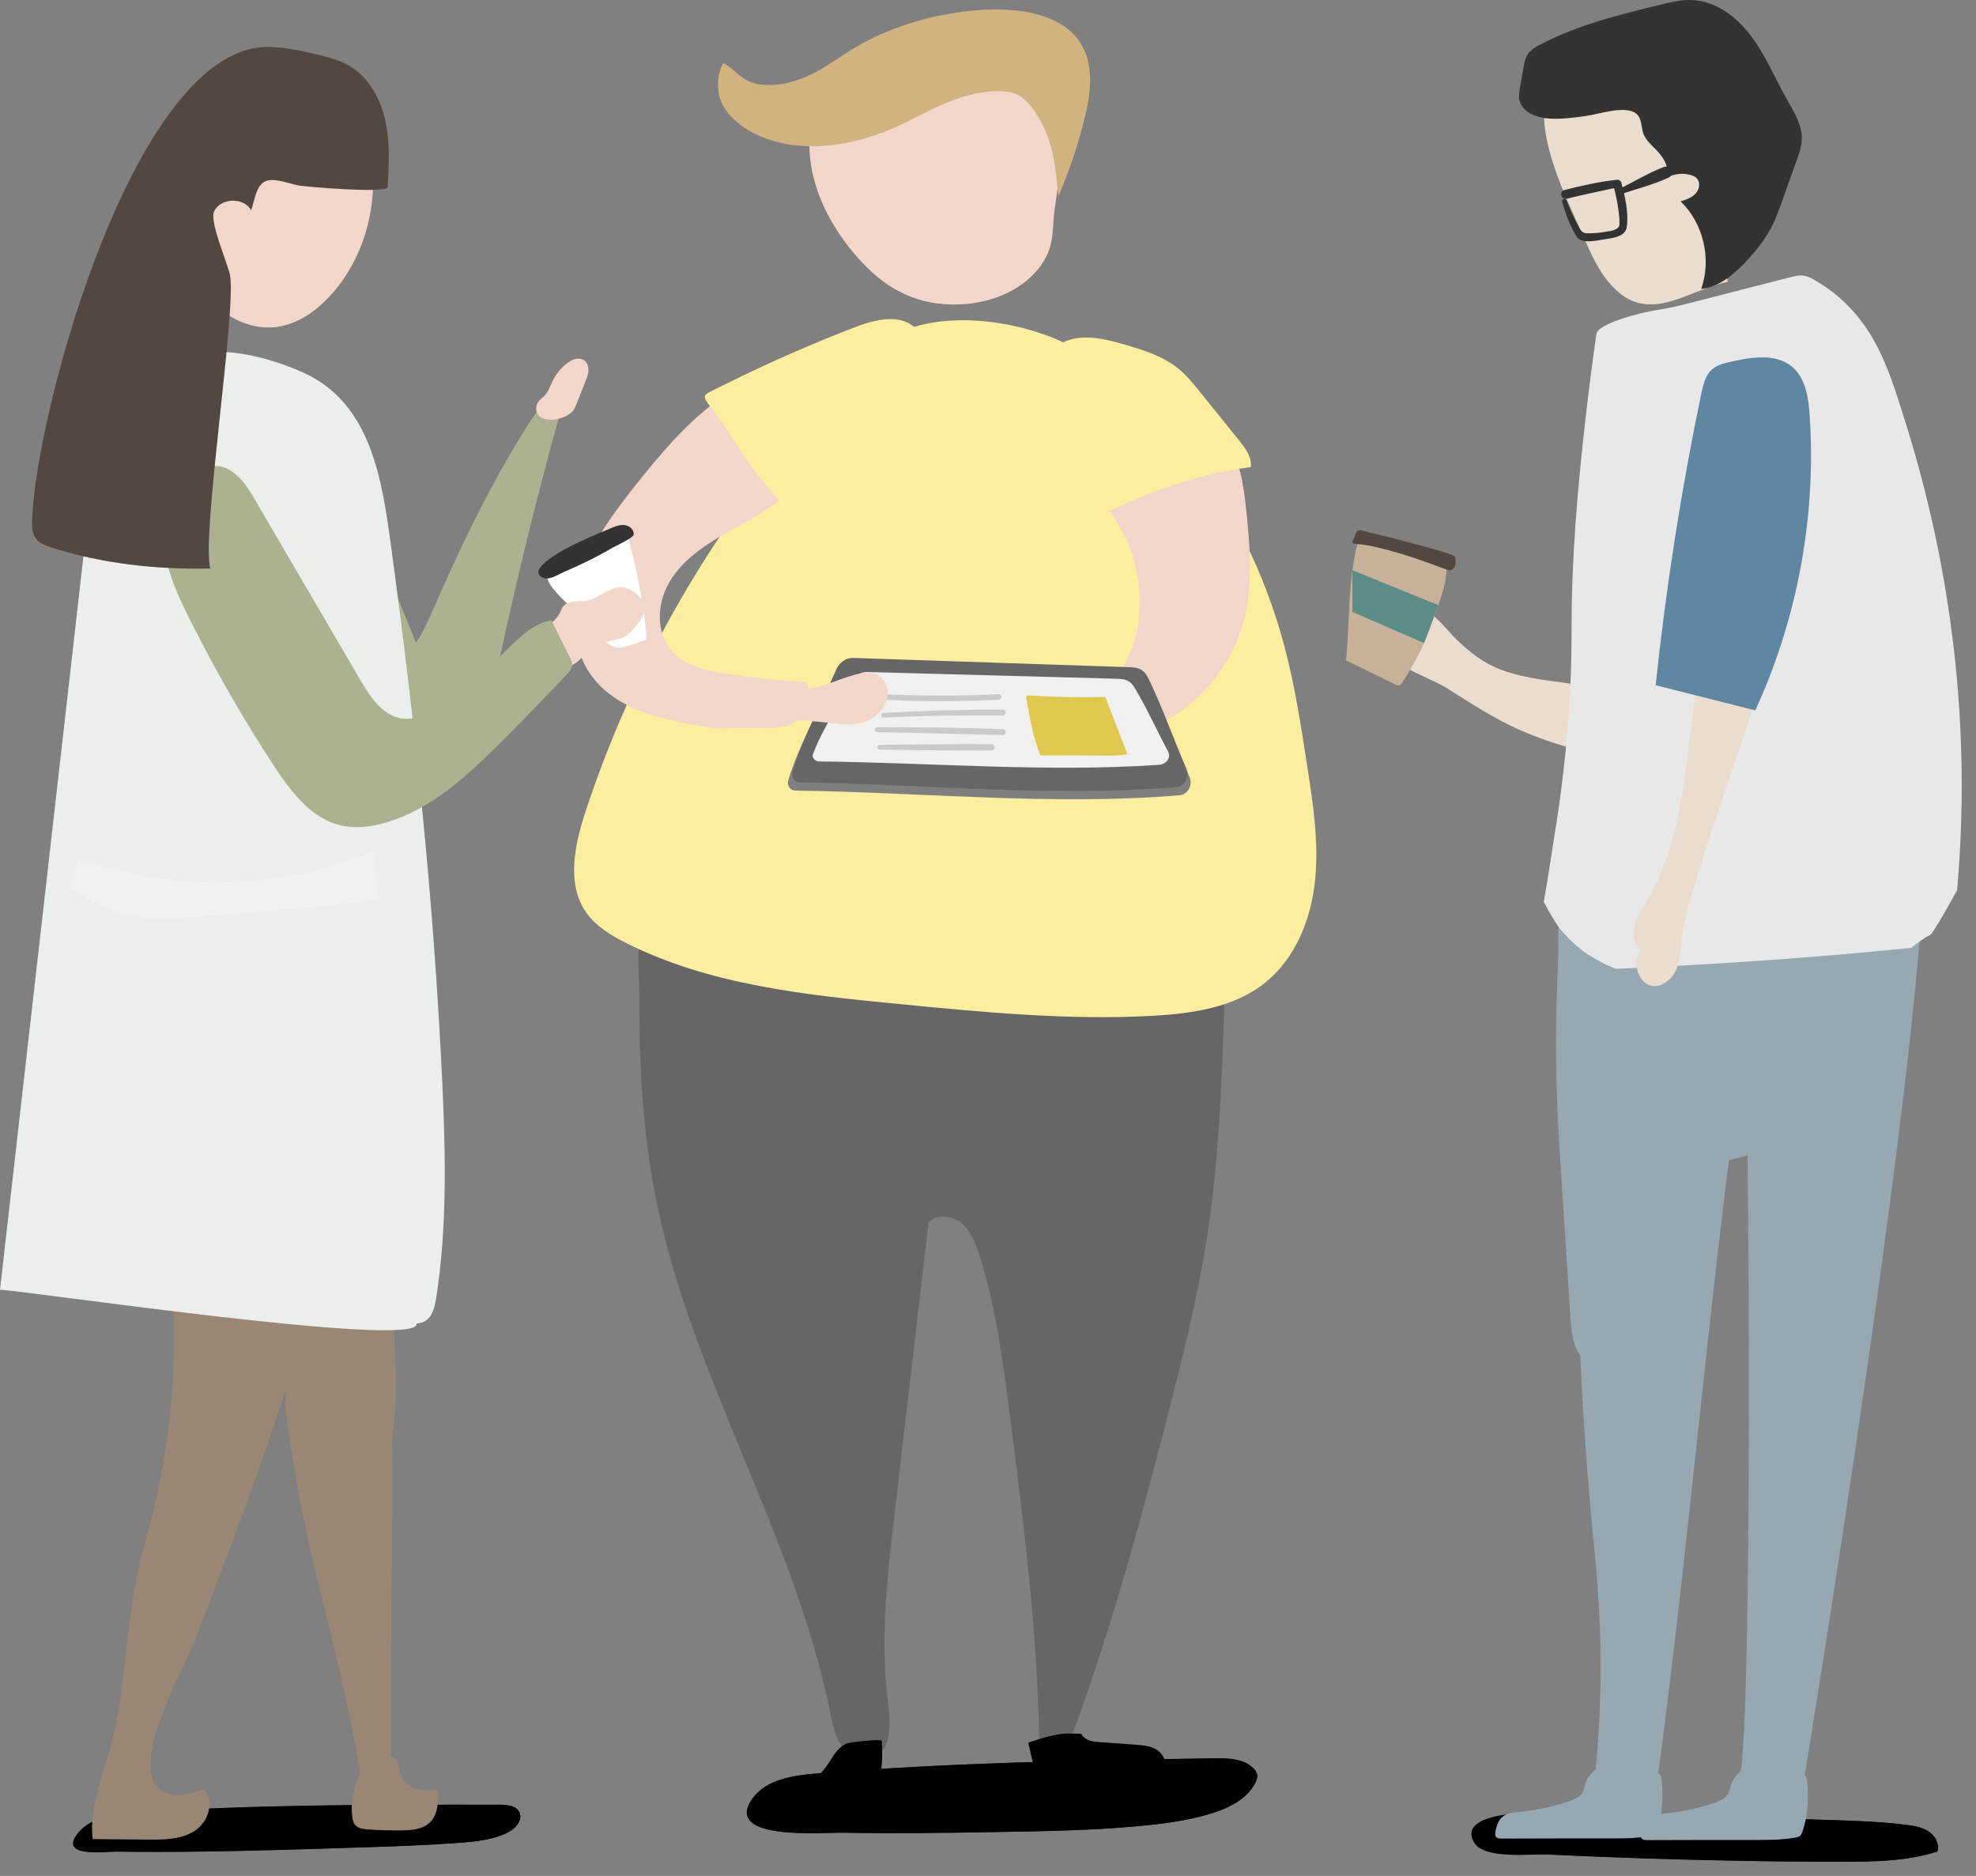 <?xml version="1.0" encoding="UTF-8"?> <svg xmlns="http://www.w3.org/2000/svg" width="118" height="112" viewBox="0 0 118 112" fill="none"><rect x="0" y="0" width="118" height="112" fill="#808080" stroke="none"/><path d="M59.41 109.382C62.28 109.332 65.16 109.292 68.02 109.022C69.45 108.892 70.89 108.702 72.26 108.292C73.34 107.972 74.47 107.432 74.97 106.422C75.04 106.282 75.1 106.122 75.07 105.962C75.05 105.802 74.95 105.672 74.83 105.562C74.25 104.992 73.35 104.972 72.54 104.982C64.61 105.092 56.68 105.242 48.77 105.882C47.35 106.002 45.74 106.232 44.92 107.402C43.13 109.952 49.29 109.392 50.4 109.422C53.41 109.482 56.41 109.432 59.41 109.382Z" fill="url(#paint0_linear_34_289)"></path><path d="M59.41 109.382C62.28 109.332 65.16 109.292 68.02 109.022C69.45 108.892 70.89 108.702 72.26 108.292C73.34 107.972 74.47 107.432 74.97 106.422C75.04 106.282 75.1 106.122 75.07 105.962C75.05 105.802 74.95 105.672 74.83 105.562C74.25 104.992 73.35 104.972 72.54 104.982C64.61 105.092 56.68 105.242 48.77 105.882C47.35 106.002 45.74 106.232 44.92 107.402C43.13 109.952 49.29 109.392 50.4 109.422C53.41 109.482 56.41 109.432 59.41 109.382Z" fill="url(#paint1_linear_34_289)"></path><path d="M39.21 71.762C41.35 82.282 47.44 91.682 49.57 102.212C49.71 102.902 49.84 103.612 50.22 104.192C50.61 104.772 51.33 105.202 52 105.022C53.22 104.692 53.21 102.992 53.04 101.742C52.54 98.012 52.97 94.222 53.41 90.482C54.09 84.652 54.77 78.822 55.45 72.982C55.96 72.452 56.88 72.572 57.44 73.052C58 73.522 58.27 74.242 58.49 74.942C59.48 78.052 59.89 81.302 60.31 84.532C61.14 91.002 61.96 97.482 62.06 104.002C62.65 104.042 63.24 104.082 63.83 104.112C66.25 97.652 68.07 90.992 69.78 84.322C70.65 80.942 71.49 77.552 72.04 74.102C72.76 69.572 72.95 64.972 73.1 60.392C73.13 59.462 73.14 58.472 72.61 57.702C72.14 57.022 71.33 56.672 70.55 56.372C63.86 53.802 56.67 52.852 49.53 52.292C47.52 52.132 45.49 52.012 43.51 52.372C41.95 52.652 40.25 53.272 39.08 54.392C37.76 55.662 38.19 57.672 38.18 59.422C38.16 63.552 38.38 67.702 39.21 71.762Z" fill="#666666"></path><path d="M34.98 48.412C34.32 50.412 33.8 52.782 35.02 54.502C35.6 55.312 36.48 55.842 37.37 56.292C42.37 58.812 48.09 59.402 53.66 59.942C58.68 60.432 63.72 60.922 68.76 60.652C71.16 60.522 73.69 60.172 75.56 58.662C77.34 57.232 78.27 54.942 78.52 52.672C78.77 50.402 78.43 48.112 78.08 45.852C77.7 43.372 77.32 40.892 76.67 38.472C75.54 34.262 73.57 30.282 70.93 26.822C68.93 24.212 66.5 21.852 63.52 20.452C60.7 19.122 56.42 18.512 53.49 19.942C50.56 21.362 47.87 25.452 45.91 27.972C41.14 34.102 37.41 41.042 34.98 48.412Z" fill="#FCEE9F"></path><path d="M62.91 13.172C62.88 13.702 62.85 14.242 62.7 14.762C62.33 15.992 61.21 17.102 59.69 17.692C58.17 18.282 56.28 18.352 54.72 17.832C53.17 17.322 52.03 16.322 51.12 15.272C49.22 13.072 48.11 10.452 48.37 7.852C48.41 7.462 48.49 7.062 48.82 6.752C49.29 6.312 50.12 6.212 50.87 6.152C53.34 5.932 60.19 4.372 62.22 5.562C64.23 6.742 63.01 11.522 62.91 13.172Z" fill="#F2D6C9"></path><path d="M42.95 5.702C43.31 7.232 45.26 8.392 47.35 8.662C49.44 8.922 51.59 8.422 53.41 7.622C55.35 6.762 57.17 5.512 59.43 5.442C59.85 5.432 60.28 5.462 60.64 5.602C61.04 5.762 61.33 6.052 61.56 6.342C62.85 7.942 63.04 9.882 63.2 11.732C63.89 10.122 64.44 8.482 64.83 6.812C65.26 4.992 65.38 2.862 63.58 1.592C62.21 0.622 60.1 0.452 58.2 0.622C55.53 0.862 52.96 1.682 50.89 2.942C50.07 3.442 49.32 4.012 48.42 4.452C47.53 4.882 46.45 5.182 45.39 5.042C44.23 4.882 44 4.172 43.19 3.772C42.86 4.332 42.81 5.082 42.95 5.702Z" fill="#D1B380"></path><path d="M67.04 31.772C66.3 30.412 65.21 29.302 64.29 28.062C63.37 26.822 62.6 25.362 62.68 23.822C62.76 22.282 63.97 20.722 65.51 20.732C66.15 20.732 66.75 20.992 67.32 21.282C69.17 22.212 70.86 23.482 72.25 25.022C72.79 25.622 73.29 26.262 73.64 26.992C74.15 28.062 74.29 29.272 74.42 30.452C74.64 32.532 74.82 34.642 74.37 36.682C73.72 39.592 71.64 42.192 68.89 43.362C68.3 43.612 67.4 44.042 66.84 43.722C66.24 43.382 66.13 42.602 66.26 42.012C66.6 40.392 67.71 39.052 67.96 37.332C68.21 35.442 67.96 33.462 67.04 31.772Z" fill="#F2D6C9"></path><path d="M63.83 43.152C63.71 43.232 63.59 43.322 63.5 43.432C63.28 43.712 63.27 44.092 63.27 44.452C63.27 45.022 63.33 45.692 63.82 45.982C64.04 46.112 64.31 46.132 64.57 46.142C64.84 46.152 65.11 46.172 65.38 46.182C65.67 46.202 65.98 46.212 66.22 46.052C66.47 45.892 66.58 45.592 66.68 45.312C66.92 44.622 67.16 43.942 67.4 43.252C67.44 43.132 67.48 43.002 67.43 42.892C67.4 42.822 67.33 42.772 67.27 42.732C66.7 42.292 66.43 42.072 65.7 42.232C65.09 42.362 64.27 42.712 63.83 43.152Z" fill="#F2D6C9"></path><path d="M69.22 104.582C68.86 104.252 68.33 104.202 67.85 104.172C67.13 104.122 66.41 104.062 65.69 104.012C65.38 103.992 65.05 103.962 64.8 103.782C64.7 103.712 64.62 103.612 64.55 103.512C64.32 103.512 64.1 103.502 63.87 103.502C63.04 103.482 62.21 103.792 61.4 104.042C61.57 104.752 61.73 105.452 61.9 106.162C61.93 106.302 61.97 106.452 62.08 106.542C62.19 106.632 62.35 106.642 62.5 106.642C64.9 106.702 67.31 106.612 69.7 106.382C69.72 105.732 69.7 105.002 69.22 104.582Z" fill="black"></path><path d="M52.66 103.942C52.7 104.892 52.73 105.892 52.29 106.742C51.98 107.342 51.46 107.792 50.95 108.242C50.68 108.472 50.42 108.702 50.15 108.942C50.08 109.002 50 109.072 49.91 109.102C49.81 109.132 49.7 109.132 49.6 109.122C49.14 109.102 48.69 109.142 48.23 109.112C47.78 109.072 47.31 108.942 46.99 108.612C46.67 108.282 46.57 107.722 46.85 107.362C47.03 107.132 47.33 107.022 47.59 106.892C48.38 106.532 49.06 105.942 49.52 105.212C49.81 104.752 50.08 104.272 50.61 104.082C50.81 104.012 52.66 103.802 52.66 103.942Z" fill="black"></path><path d="M68.81 41.162C68.7 40.932 68.58 40.702 68.39 40.542C68.14 40.342 67.8 40.332 67.49 40.322C61.92 40.142 56.34 39.952 50.77 39.772C50.32 39.752 49.91 40.042 49.72 40.482C48.82 42.602 47.75 44.382 47.07 46.592C46.98 46.892 47.19 47.192 47.49 47.202C55.01 47.302 62.92 48.112 70.43 47.482C70.94 47.442 71.25 46.862 71.03 46.372C70.28 44.672 69.55 42.682 68.81 41.162Z" fill="#7F7F7F"></path><path d="M68.66 40.672C68.55 40.442 68.44 40.212 68.24 40.052C67.99 39.852 67.66 39.842 67.36 39.832C61.89 39.652 56.42 39.462 50.96 39.282C50.52 39.262 50.11 39.552 49.93 39.992C49.04 42.112 47.99 43.892 47.33 46.102C47.24 46.402 47.45 46.702 47.74 46.712C55.12 46.812 62.88 47.622 70.25 46.992C70.75 46.952 71.05 46.372 70.84 45.882C70.11 44.182 69.39 42.192 68.66 40.672Z" fill="#666666"></path><path d="M67.79 41.122C67.69 40.962 67.59 40.792 67.41 40.682C67.19 40.542 66.89 40.532 66.61 40.522C61.68 40.392 56.75 40.252 51.82 40.122C51.42 40.112 51.06 40.312 50.89 40.632C50.09 42.152 49.14 43.432 48.55 45.022C48.47 45.232 48.66 45.452 48.92 45.462C55.58 45.532 62.58 46.122 69.22 45.662C69.67 45.632 69.95 45.212 69.75 44.862C69.1 43.642 68.45 42.212 67.79 41.122Z" fill="#F0F0F0"></path><path d="M61.3 41.562C61.27 41.602 61.28 41.652 61.29 41.702C61.49 42.852 61.69 44.022 62.13 45.102C63.45 45.102 64.77 45.102 66.09 45.112C66.51 45.112 66.93 45.112 67.33 45.032C66.89 43.892 66.44 42.752 66 41.612C64.49 41.652 62.98 41.622 61.48 41.522C61.41 41.512 61.34 41.512 61.3 41.562Z" fill="#E0C74E"></path><path d="M59.64 41.442C57.21 41.572 54.8 41.532 52.37 41.442C52.18 41.432 52.18 41.722 52.37 41.742C54.79 41.922 57.22 41.892 59.64 41.772C59.85 41.762 59.86 41.432 59.64 41.442Z" fill="#CACACA"></path><path d="M59.89 42.372C57.51 42.362 55.13 42.432 52.76 42.562C52.58 42.572 52.58 42.852 52.76 42.842C55.14 42.732 57.51 42.702 59.89 42.712C60.11 42.712 60.11 42.372 59.89 42.372Z" fill="#CACACA"></path><path d="M59.89 43.542C57.39 43.432 54.88 43.412 52.38 43.422C52.19 43.422 52.19 43.712 52.38 43.712C54.89 43.752 57.39 43.832 59.89 43.892C60.11 43.892 60.11 43.552 59.89 43.542Z" fill="#CACACA"></path><path d="M59.22 44.432C57 44.412 54.77 44.452 52.54 44.472C52.35 44.472 52.35 44.762 52.54 44.762C54.76 44.782 56.99 44.822 59.22 44.802C59.46 44.802 59.46 44.442 59.22 44.432Z" fill="#CACACA"></path><path d="M50.02 43.202C50.43 43.242 50.85 43.282 51.26 43.202C51.6 43.142 51.93 43.002 52.21 42.802C52.65 42.492 52.98 41.992 53.01 41.452C53.03 40.912 52.69 40.352 52.17 40.202C51.93 40.132 51.68 40.152 51.43 40.202C50.33 40.392 49.33 41.022 48.22 41.102C47.81 41.132 47.35 41.102 47.06 41.382C46.9 41.542 46.82 41.762 46.78 41.992C46.74 42.232 46.73 42.502 46.85 42.712C47.08 43.122 47.75 42.992 48.15 43.022C48.77 43.082 49.39 43.142 50.02 43.202Z" fill="#F2D6C9"></path><path d="M42.72 24.002C40.88 25.382 39.38 27.172 37.95 28.972C36.63 30.642 35.32 32.392 34.67 34.422C34.02 36.452 34.13 38.842 35.45 40.512C36.79 42.202 39.03 42.822 41.15 43.232C41.99 43.392 42.85 43.542 43.71 43.482C44.66 43.422 46.19 43.602 47.1 43.302C47.59 43.142 47.59 42.672 47.96 42.312C48.33 41.952 48.41 41.172 48.15 40.732C46.61 40.632 45.07 40.472 43.54 40.252C42.27 40.072 40.89 39.782 40.07 38.802C39.18 37.742 39.24 36.112 39.9 34.892C40.56 33.672 41.71 32.802 42.9 32.092C44.09 31.382 45.36 30.792 46.46 29.952C48.34 28.512 56.26 22.792 54.01 20.372C52.21 18.472 44.27 22.832 42.72 24.002Z" fill="#F2D6C9"></path><path d="M74.69 27.892C74.78 27.322 74.39 26.792 74.03 26.342C73.24 25.362 72.45 24.372 71.65 23.392C71.27 22.922 70.89 22.442 70.42 22.052C69.49 21.272 68.29 20.902 67.13 20.562C65.8 20.172 64.25 19.842 63.13 20.652C62.36 21.212 62.01 22.202 62.01 23.152C62.01 24.102 62.32 25.012 62.66 25.902C63.16 27.222 63.7 28.592 64.41 29.812C65 30.842 65.66 30.762 66.66 30.312C69.27 29.142 71.85 28.232 74.69 27.892Z" fill="#FCEE9F"></path><path d="M44.1 26.722C44.96 28.092 46.02 29.322 47.08 30.542C47.16 30.642 47.26 30.742 47.39 30.742C47.49 30.742 47.58 30.682 47.65 30.622C48.48 29.982 49.04 29.072 49.76 28.312C51.19 26.812 53.25 25.932 54.38 24.202C55.02 23.212 55.3 21.992 55.16 20.822C55.11 20.412 55 19.992 54.74 19.682C54.37 19.232 53.76 19.052 53.18 19.052C52.35 19.052 51.55 19.342 50.78 19.642C48.59 20.492 46.43 21.432 44.31 22.452C43.79 22.702 43.26 22.962 42.74 23.222C42.06 23.572 41.89 23.562 42.33 24.162C42.96 24.992 43.54 25.822 44.1 26.722Z" fill="#FCEE9F"></path><path d="M109.98 111.152C111.9 111.152 113.86 111.132 115.69 110.542C115.83 110.112 115.57 109.622 115.19 109.362C114.81 109.102 114.35 109.022 113.89 108.962C112.35 108.762 110.79 108.712 109.23 108.662C103.18 108.482 97.12 108.302 91.06 108.262C90.3 108.252 87.13 108.462 88.03 110.002C88.63 111.032 91.44 110.672 92.42 110.722C96.15 110.902 99.88 111.022 103.62 111.092C105.74 111.132 107.86 111.152 109.98 111.152Z" fill="url(#paint2_linear_34_289)"></path><path d="M109.98 111.152C111.9 111.152 113.86 111.132 115.69 110.542C115.83 110.112 115.57 109.622 115.19 109.362C114.81 109.102 114.35 109.022 113.89 108.962C112.35 108.762 110.79 108.712 109.23 108.662C103.18 108.482 97.12 108.302 91.06 108.262C90.3 108.252 87.13 108.462 88.03 110.002C88.63 111.032 91.44 110.672 92.42 110.722C96.15 110.902 99.88 111.022 103.62 111.092C105.74 111.132 107.86 111.152 109.98 111.152Z" fill="url(#paint3_linear_34_289)"></path><path d="M114.91 49.902C114.91 49.902 115.25 44.542 105.54 44.922C105.35 44.932 105.17 44.932 104.99 44.942C104.92 44.982 104.86 45.012 104.79 45.052C104.65 45.412 104.53 45.772 104.44 46.142C104.41 46.242 104.39 46.402 104.36 46.552C104.29 47.132 104.31 46.872 104.36 46.552C104.37 46.432 104.39 46.282 104.41 46.092C104.38 46.332 104.33 46.572 104.3 46.802C104 48.942 104.07 51.102 103.88 53.242C103.72 55.072 103.35 56.902 102.95 58.712C103.33 58.692 103.76 58.702 104 58.792C104.49 58.972 104.72 103.372 103.88 106.132L107.74 106.172C107.75 106.182 115.23 60.582 114.91 49.902Z" fill="#97A8B2"></path><path d="M104.31 24.972C103.18 24.812 101.98 25.402 101.43 26.402C101.08 27.042 100.99 27.792 100.9 28.522C100.58 31.112 100.17 33.692 99.68 36.262C99.35 38.002 99.31 41.462 96.85 41.632C95.93 41.702 94.98 41.002 94.07 40.862C92.58 40.622 91.18 40.542 89.74 40.022C88.58 39.602 87.81 38.982 86.94 38.142C86.42 37.632 85.69 36.622 84.99 36.432C84.49 36.292 83.86 36.872 84.17 37.282C83.55 36.912 82.66 37.502 82.63 38.232C82.57 39.622 85.31 40.412 86.28 41.012C87.78 41.952 89.26 42.942 90.89 43.642C93.46 44.742 96.24 45.362 99.03 45.412C99.52 45.422 100.04 45.402 100.46 45.152C101.36 44.602 101.84 43.312 102.53 42.512C103.16 41.772 103.5 41.282 103.79 40.322C104.59 37.682 105.28 34.972 105.8 32.262C106.29 29.982 107.98 25.512 104.31 24.972Z" fill="#EADDD0"></path><path d="M92.99 65.842C93.05 67.552 93.17 69.262 93.28 70.972C93.45 73.532 93.62 76.092 93.78 78.652C93.83 79.472 93.91 80.342 94.41 80.992C94.46 81.062 94.52 81.122 94.6 81.152C94.87 81.252 95.08 80.912 95.17 80.642C96.24 77.422 97.82 74.382 99.85 71.662C100.37 70.972 100.93 70.282 101.68 69.852C102.24 69.532 102.88 69.362 103.52 69.202C104.78 68.882 106.05 68.562 107.31 68.242C108.05 68.052 108.82 67.852 109.4 67.362C109.86 66.972 110.16 66.432 110.45 65.902C111.93 63.232 113.42 60.532 114.17 57.572C114.72 55.412 114.86 53.172 114.82 50.952C114.82 50.732 114.81 50.502 114.73 50.302C114.62 50.022 114.38 49.802 114.13 49.632C113.18 49.002 111.97 48.922 110.83 48.872C106.5 48.682 102.07 48.592 97.83 49.602C96.52 49.912 94.3 50.232 93.66 51.622C92.88 53.322 93.12 55.962 93.03 57.802C92.9 60.472 92.88 63.162 92.99 65.842Z" fill="#97A8B2"></path><path d="M101.84 62.872C99.42 62.542 96.99 62.222 94.57 61.892C94.45 61.582 95.05 61.902 95.01 62.222C93.74 72.352 94.23 82.642 95.24 92.832C95.68 97.222 95.71 101.632 95.25 106.012C96.25 106.122 97.97 106.272 98.96 106.382C100.8 92.732 101.91 79.042 103.75 65.392C103.84 64.702 103.9 63.902 103.37 63.402C102.98 63.032 102.39 62.942 101.84 62.872Z" fill="#97A8B2"></path><path d="M98.69 18.172C100.14 18.122 101.62 17.142 103.18 16.822C102.77 15.562 103.26 14.202 103.39 12.882C103.57 11.092 103.07 9.312 102.55 7.602C102.13 6.222 101.66 4.792 100.67 3.732C100.47 3.522 100.24 3.322 99.97 3.252C99.73 3.192 99.48 3.232 99.24 3.262C97.53 3.522 92.78 3.722 92.33 5.642C91.71 8.272 93.52 11.762 94.54 14.092C95.02 15.192 95.51 16.312 96.35 17.162C97.11 17.952 97.9 18.202 98.69 18.172Z" fill="#EADDD0"></path><path d="M115.27 55.812L115.3 55.782C115.32 55.762 115.33 55.742 115.35 55.732C115.39 55.672 115.43 55.622 115.47 55.562C115.98 54.782 116.42 53.962 116.87 53.152C117.71 43.692 116.64 34.142 113.67 24.842C112.74 21.922 111.82 18.702 108.33 16.702C108.15 16.602 107.96 16.502 107.74 16.462C107.45 16.412 107.15 16.492 106.87 16.562C104.99 17.042 103.11 17.522 101.22 18.012C100.85 18.112 100.47 18.202 100.09 18.292C99.69 18.382 99.29 18.462 98.88 18.522C98.18 18.622 95.43 19.282 95.33 19.942C95.09 21.632 94.87 23.322 94.68 25.022C94.2 29.212 93.84 33.392 93.85 37.592C93.86 41.782 93.48 45.962 92.79 50.112C92.74 50.432 92.49 52.122 92.19 53.852C92.21 53.882 92.22 53.912 92.24 53.942C92.48 54.402 92.74 54.842 93.03 55.272C93.06 55.312 93.11 55.382 93.16 55.462C93.19 55.492 93.21 55.522 93.23 55.542C93.55 55.912 93.91 56.262 94.28 56.592C94.31 56.622 94.36 56.662 94.42 56.722C93.91 56.242 94.45 56.732 94.6 56.832C94.99 57.092 95.39 57.332 95.8 57.542C95.9 57.592 96.32 57.772 96.36 57.792C96.4 57.812 96.45 57.822 96.49 57.842C102.39 57.592 108.28 57.182 114.13 56.592C114.49 56.302 114.88 56.012 115.27 55.812Z" fill="#E8E8E8"></path><path d="M95.51 105.632C95.45 105.632 95.39 105.632 95.33 105.642C95.25 105.662 95.2 105.712 95.15 105.752C94.94 105.962 94.78 106.192 94.69 106.442C94.61 106.672 94.59 106.922 94.42 107.122C94.23 107.352 93.88 107.492 93.53 107.602C92.64 107.892 91.68 108.092 90.71 108.182C90.49 108.202 90.27 108.222 90.07 108.282C89.51 108.472 89.37 108.962 89.3 109.392C89.28 109.512 89.27 109.662 89.42 109.732C89.5 109.772 89.6 109.772 89.7 109.772C92.5 109.762 93.69 109.762 96.48 109.762C97.16 109.762 97.87 109.742 98.53 109.622C98.62 109.602 98.71 109.592 98.78 109.542C98.85 109.492 98.88 109.422 98.91 109.352C99.28 108.392 99.32 107.342 99.24 106.352C99.21 106.042 99.16 105.792 98.67 105.722C97.97 105.622 98.74 105.702 98.03 105.682C97.2 105.672 96.35 105.652 95.51 105.632Z" fill="#97A8B2"></path><path d="M107.6 8.292C107.61 7.432 107.11 6.652 106.69 5.902C105.99 4.652 105.43 3.302 104.57 2.152C103.71 1.002 102.44 0.042 101 0.002C100.4 -0.018 99.81 0.122 99.23 0.262C96.75 0.862 94.25 1.472 91.99 2.652C91.71 2.802 91.42 2.962 91.24 3.232C91.08 3.462 91.03 3.752 90.98 4.032C90.91 4.422 90.84 4.822 90.77 5.212C90.73 5.462 90.68 5.712 90.73 5.952C90.88 6.702 91.76 7.032 92.53 7.082C93.29 7.122 94.04 7.022 94.79 6.912C95.51 6.812 97.21 6.212 97.79 6.862C98.08 7.182 97.99 7.722 98.19 8.102C98.43 8.572 98.88 8.852 99.18 9.272C99.49 9.662 99.71 10.202 99.48 10.642C99.9 10.392 100.42 10.312 100.9 10.432C101.07 10.472 101.24 10.542 101.35 10.672C101.56 10.932 101.47 11.332 101.24 11.572C101.01 11.812 100.68 11.922 100.36 12.022C101.72 13.332 102.22 15.462 101.59 17.252C102.63 17.142 103.5 16.422 104.22 15.662C104.87 14.972 105.47 14.222 105.88 13.372C106.07 12.972 106.22 12.562 106.37 12.152C106.66 11.332 106.96 10.502 107.25 9.682C107.43 9.222 107.59 8.762 107.6 8.292Z" fill="#333333"></path><path d="M104.2 105.722C104.14 105.722 104.08 105.722 104.02 105.732C103.94 105.752 103.89 105.802 103.84 105.842C103.63 106.052 103.47 106.282 103.38 106.532C103.3 106.762 103.28 107.012 103.11 107.212C102.92 107.442 102.57 107.582 102.22 107.692C101.33 107.982 100.37 108.182 99.4 108.272C99.18 108.292 98.96 108.312 98.76 108.372C98.2 108.562 98.06 109.052 97.99 109.482C97.97 109.602 97.96 109.752 98.11 109.822C98.19 109.862 98.29 109.862 98.39 109.862C101.19 109.852 102.38 109.852 105.17 109.852C105.85 109.852 106.56 109.832 107.22 109.712C107.31 109.692 107.4 109.682 107.47 109.632C107.54 109.582 107.57 109.512 107.6 109.442C107.97 108.482 108.01 107.432 107.93 106.442C107.9 106.132 107.85 105.882 107.36 105.812C106.66 105.712 107.43 105.792 106.72 105.772C105.88 105.762 105.04 105.742 104.2 105.722Z" fill="#97A8B2"></path><path d="M84.73 39.042C84.44 39.622 84.11 40.192 83.75 40.732C83.7 40.812 83.64 40.892 83.55 40.912C83.46 40.942 83.36 40.892 83.28 40.852C82.31 40.372 81.35 39.892 80.38 39.422C80.61 37.142 80.48 34.382 81.14 32.212C81.23 31.902 85.99 32.732 86.31 33.602C86.62 34.462 85.74 36.532 85.45 37.362C85.25 37.932 85.01 38.492 84.73 39.042Z" fill="#C7B299"></path><path d="M80.83 32.452C80.97 32.482 81.11 32.492 81.25 32.502C81.55 32.532 81.84 32.592 82.13 32.652C83.56 32.982 84.95 33.462 86.32 33.982C86.41 34.012 86.5 34.052 86.6 34.042C86.75 34.022 86.86 33.882 86.9 33.742C86.94 33.592 86.92 33.442 86.9 33.292C86.9 33.262 86.89 33.232 86.87 33.212C86.85 33.192 86.83 33.182 86.8 33.172C86.73 33.142 86.66 33.112 86.59 33.092C86.27 32.972 85.94 32.872 85.61 32.782C84.18 32.382 82.74 32.012 81.3 31.672C81.23 31.652 81.14 31.642 81.08 31.682C80.97 31.762 80.91 31.962 80.88 32.082C80.83 32.182 80.67 32.422 80.83 32.452Z" fill="#534741"></path><path d="M80.76 36.532L85.04 38.392L85.9 36.132L80.76 34.042V36.532Z" fill="#5B8C87"></path><path d="M96.82 10.902C96.8 10.812 96.69 10.722 96.58 10.732C95.51 10.842 94.46 11.082 93.43 11.342C93.07 11.432 93.23 11.962 93.58 11.862C94.51 11.622 95.46 11.442 96.39 11.232C96.51 11.712 96.61 12.202 96.67 12.702C96.7 12.922 96.71 13.142 96.71 13.362C96.72 13.762 96.12 13.792 95.86 13.842C95.54 13.902 95.22 13.922 94.9 13.932C94.43 13.952 94.4 13.742 94.22 13.432C93.95 12.962 93.74 12.472 93.55 11.972C93.49 11.812 93.24 11.882 93.28 12.042C93.49 12.762 93.76 13.492 94.16 14.142C94.45 14.612 95.53 14.322 95.97 14.262C96.46 14.192 97.09 14.082 97.15 13.522C97.26 12.672 97.04 11.732 96.82 10.902Z" fill="#333333"></path><path d="M99.38 9.962C98.46 10.312 97.58 10.842 96.7 11.282C96.53 11.362 96.65 11.642 96.83 11.582C97.76 11.272 98.76 11.012 99.65 10.602C100.01 10.442 99.75 9.822 99.38 9.962Z" fill="#333333"></path><path d="M107.34 25.042C106.98 23.662 105.48 20.782 103.9 22.852C103.42 23.482 103.3 24.322 103.21 25.112C102.44 31.482 101.66 37.842 100.89 44.212C100.49 47.532 100.05 50.962 98.33 53.822C98.05 54.282 97.74 54.732 97.61 55.252C97.47 55.772 97.55 56.382 97.96 56.732C97.4 57.432 97.86 58.952 98.89 58.872C99.11 58.852 99.31 58.762 99.49 58.632C100.52 57.922 100.26 56.602 100.5 55.502C100.82 54.002 101.28 52.542 101.74 51.092C103.5 45.482 105.71 40.012 106.89 34.282C107.51 31.222 108.13 28.052 107.34 25.042Z" fill="#EADDD0"></path><path d="M103.34 21.602C102.94 21.692 102.53 21.792 102.23 22.062C101.84 22.412 101.71 22.962 101.6 23.472C100.4 29.232 99.49 35.052 98.87 40.912C100.85 41.412 102.84 41.912 104.82 42.412C107.34 36.932 108.47 30.822 108.07 24.812C108 23.742 107.82 22.552 106.99 21.872C105.99 21.082 104.57 21.322 103.34 21.602Z" fill="#6087A2"></path><path d="M21.4 110.302C23.41 110.242 25.42 110.172 27.42 110.022C28.39 109.952 29.39 109.852 30.27 109.432C30.75 109.202 31.24 108.692 31.02 108.212C30.84 107.812 30.3 107.752 29.85 107.752C22.6 107.742 15.34 107.732 8.1 108.212C6.79 108.302 5.3 108.502 4.55 109.582C3.63 110.922 6.38 110.542 6.95 110.552C8.54 110.572 10.13 110.572 11.71 110.552C14.95 110.512 18.17 110.412 21.4 110.302Z" fill="url(#paint4_linear_34_289)"></path><path d="M21.4 110.302C23.41 110.242 25.42 110.172 27.42 110.022C28.39 109.952 29.39 109.852 30.27 109.432C30.75 109.202 31.24 108.692 31.02 108.212C30.84 107.812 30.3 107.752 29.85 107.752C22.6 107.742 15.34 107.732 8.1 108.212C6.79 108.302 5.3 108.502 4.55 109.582C3.63 110.922 6.38 110.542 6.95 110.552C8.54 110.572 10.13 110.572 11.71 110.552C14.95 110.512 18.17 110.412 21.4 110.302Z" fill="url(#paint5_linear_34_289)"></path><path d="M36.08 38.232C36.27 38.402 36.46 38.562 36.7 38.632C37.03 38.722 37.38 38.612 37.7 38.502C37.92 38.432 38.13 38.352 38.35 38.282C38.43 38.252 38.52 38.222 38.57 38.142C38.62 38.062 38.61 37.972 38.6 37.872C38.39 35.852 38.01 33.852 37.45 31.902C36.56 32.312 35.68 32.722 34.79 33.132C34.31 33.352 32.7 33.792 32.67 34.372C32.64 34.962 33.78 35.922 34.15 36.322C34.76 36.992 35.4 37.632 36.08 38.232Z" fill="white"></path><path d="M36.49 31.532C36.75 31.422 37.03 31.312 37.32 31.352C37.6 31.392 37.88 31.642 37.84 31.922C37.81 32.122 36.75 32.602 36.56 32.712C36.1 32.982 35.63 33.232 35.15 33.472C34.67 33.712 34.18 33.932 33.69 34.142C33.42 34.262 32.83 34.632 32.51 34.522C31.34 34.112 33.38 32.992 33.73 32.792C34.62 32.312 35.55 31.922 36.49 31.532Z" fill="#333333"></path><path d="M26.17 106.852C25.74 106.882 25.3 106.912 24.88 106.802C24.46 106.692 24.06 106.402 23.93 105.992C23.82 105.642 23.87 105.182 23.57 104.982C23.5 104.932 23.42 104.912 23.33 104.902C23.29 97.572 23.47 93.342 23.42 85.862C23.79 83.372 23.57 81.062 23.51 78.652C23.33 71.042 23.16 63.432 22.98 55.822C22.96 54.812 22.92 53.762 22.42 52.822C21.61 51.302 19.81 50.442 18.12 49.782C13.1 47.822 7.42 45.022 6.04 51.322C5.67 52.992 5.37 54.672 5.12 56.372C4.94 57.582 4.8 58.842 5.24 60.042C5.99 62.082 7.38 67.092 9.14 68.572C13.73 72.432 15.73 76.792 17.24 81.912C16.77 83.622 17.32 86.042 17.53 87.362C18.51 93.692 20.53 99.582 21.52 105.912C21.1 106.692 20.92 107.602 21.04 108.482C21.06 108.662 21.1 108.842 21.22 108.972C21.39 109.162 21.67 109.202 21.92 109.222C22.63 109.272 23.34 109.292 24.05 109.282C24.6 109.272 25.19 109.222 25.61 108.862C26.16 108.402 26.19 107.582 26.17 106.852Z" fill="#998675"></path><path d="M20.19 63.562C18.78 60.452 13.62 58.362 8.75 61.912C5.84 64.032 8.05 66.392 8.69 68.492C9.47 71.042 9.99 73.672 10.23 76.342C10.7 81.492 10.17 86.832 8.63 92.182C7.61 95.742 7.59 99.642 6.88 103.192C6.49 105.182 5.25 107.822 5.54 109.802C6.64 109.812 7.74 109.822 8.83 109.832C9.8 109.842 10.83 109.832 11.64 109.302C12.45 108.772 12.85 107.512 12.17 106.822C11.5 107.042 10.79 107.262 10.1 107.102C7.07 106.382 11.03 99.532 11.61 98.022C14.08 91.582 16.55 85.142 18.34 78.702C19.66 73.992 22.13 67.812 20.19 63.562Z" fill="#998675"></path><path d="M21.12 29.232C22.32 32.182 23.52 35.122 24.72 38.072C25.05 38.882 25.38 39.742 25.22 40.592C24.94 42.102 23.29 42.912 21.8 43.252C18.85 39.062 15.74 34.982 12.49 31.022C10.64 28.772 7.76 23.572 12.01 22.002C16.83 20.232 19.69 25.712 21.12 29.232Z" fill="#ACB18F"></path><path d="M31.93 24.752C32.32 24.172 32.88 24.432 33.37 24.932C32 29.892 30.78 34.892 29.71 39.922C29.38 41.482 28.96 43.202 27.63 44.102C27.07 44.482 26.39 44.672 25.72 44.782C24.51 44.992 23.05 44.882 22.37 43.862C21.4 42.402 22.6 40.982 23.56 39.962C24.69 38.772 25.17 38.002 25.87 36.382C27.48 32.642 29.66 28.152 31.93 24.752Z" fill="#ACB18F"></path><path d="M34.22 24.522C34.33 24.382 34.39 24.212 34.46 24.042C34.63 23.612 34.8 23.172 34.97 22.742C35.05 22.542 35.13 22.342 35.14 22.132C35.15 21.922 35.09 21.692 34.93 21.552C34.78 21.422 34.57 21.392 34.37 21.432C34.17 21.472 34.01 21.582 33.85 21.702C33.5 21.972 33.21 22.322 33.01 22.722C32.85 23.042 32.75 23.392 32.5 23.642C32.39 23.752 32.26 23.842 32.16 23.972C32.01 24.162 31.98 24.432 32.07 24.652C32.4 25.382 33.84 25.022 34.22 24.522Z" fill="#F2D6C9"></path><path d="M26.41 64.602C25.91 53.902 24.8 43.232 23.35 32.602C22.82 28.702 22.18 24.062 18.1 22.242C14.32 20.552 9.66 20.122 7.2 23.922C5.82 26.052 5.51 28.632 5.22 31.132C3.48 46.422 1.74 61.712 0 77.002C1.91 77.112 24.77 80.502 24.87 79.072C24.87 79.052 24.87 79.032 24.87 79.022C25.02 79.012 25.16 78.982 25.29 78.922C25.8 78.692 25.95 78.082 26.04 77.552C26.71 73.272 26.61 68.922 26.41 64.602Z" fill="#EBEFEB"></path><path d="M33.45 36.562C33.5 36.452 33.54 36.332 33.61 36.232C33.76 36.022 34.02 35.942 34.28 35.912C34.53 35.882 34.79 35.902 35.04 35.862C35.82 35.722 36.46 34.952 37.24 35.072C37.48 35.112 37.7 35.232 37.9 35.372C38.16 35.562 38.4 35.812 38.47 36.122C38.57 36.612 38.22 37.082 37.9 37.462C37.72 37.672 37.53 37.892 37.29 38.022C37.09 38.132 36.86 38.172 36.63 38.222C36.08 38.352 35.53 38.552 35.09 38.932C34.73 39.242 34.43 39.672 33.98 39.782C33.16 39.982 32.39 39.082 32.3 38.342C32.19 37.582 33.17 37.192 33.45 36.562Z" fill="#F2D6C9"></path><path d="M34 39.192C33.64 38.472 33.28 37.752 32.93 37.032C31.8 37.222 30.95 38.122 30.14 38.922C29.02 40.032 27.81 41.052 26.52 41.972C25.76 42.512 24.89 43.032 23.97 42.892C22.85 42.722 22.13 41.632 21.55 40.652C19.39 36.962 17.23 33.262 15.07 29.572C13.36 26.652 11.45 27.722 10.22 30.342C9.11 32.732 10.54 35.422 11.64 37.582C13.06 40.372 14.63 43.082 16.35 45.712C17.36 47.252 18.57 48.872 20.37 49.282C21.23 49.482 22.15 49.372 23 49.122C25.75 48.342 27.93 46.292 29.96 44.272C31.27 42.962 32.57 41.622 33.84 40.272C33.98 40.122 34.13 39.962 34.16 39.752C34.18 39.572 34.09 39.372 34 39.192Z" fill="#ACB18F"></path><path d="M21.75 7.522C21.3 6.182 20.59 4.532 19.14 4.182C17.57 3.812 15.35 4.842 14.21 5.842C12.8 7.072 11.92 8.812 11.43 10.612C10.89 12.572 10.8 14.752 11.68 16.592C12.56 18.432 14.57 19.812 16.58 19.512C17.93 19.312 19.08 18.422 19.96 17.382C22.22 14.712 22.86 10.822 21.75 7.522Z" fill="#F2D6C9"></path><path d="M15 12.552C14.55 11.762 13.19 11.802 12.79 12.612C12.49 13.212 13.57 15.652 13.73 16.402C14.15 18.392 12.01 31.972 12.56 33.942C9.35 34.012 6.11 33.662 3.05 32.682C2.74 32.582 2.41 32.462 2.19 32.212C1.91 31.882 1.9 31.402 1.92 30.972C2.16 24.532 8.1 2.612 16.09 2.802C17.07 2.822 18.04 3.042 19 3.272C19.63 3.422 20.26 3.592 20.83 3.912C21.99 4.582 22.71 5.852 23 7.162C23.3 8.472 23.22 9.832 23.15 11.162C23.13 11.572 18.34 11.152 17.88 11.082C17.36 11.002 16.39 10.592 15.87 10.812C15.27 11.062 15.2 12.012 15 12.552Z" fill="#534741"></path><path opacity="0.19" d="M8.02 54.692C6.64 54.422 5.38 53.752 4.15 53.082C4.35 52.482 4.55 51.882 4.74 51.282C10.38 53.312 16.79 53.132 22.31 50.792C22.4 51.742 22.48 52.692 22.57 53.642C21.07 53.962 19.54 54.082 18.02 54.212C15.94 54.382 13.87 54.552 11.79 54.732C10.54 54.832 9.26 54.932 8.02 54.692Z" fill="white"></path><defs><linearGradient id="paint0_linear_34_289" x1="44.615" y1="107.22" x2="75.09" y2="107.22" gradientUnits="userSpaceOnUse"><stop stop-color="#4D4D4D"></stop><stop offset="1"></stop></linearGradient><linearGradient id="paint1_linear_34_289" x1="44.615" y1="107.22" x2="75.09" y2="107.22" gradientUnits="userSpaceOnUse"><stop></stop><stop offset="1"></stop></linearGradient><linearGradient id="paint2_linear_34_289" x1="87.887" y1="109.709" x2="115.733" y2="109.709" gradientUnits="userSpaceOnUse"><stop stop-color="#4D4D4D"></stop><stop offset="1"></stop></linearGradient><linearGradient id="paint3_linear_34_289" x1="87.887" y1="109.709" x2="115.733" y2="109.709" gradientUnits="userSpaceOnUse"><stop></stop><stop offset="1"></stop></linearGradient><linearGradient id="paint4_linear_34_289" x1="4.37" y1="109.176" x2="31.07" y2="109.176" gradientUnits="userSpaceOnUse"><stop stop-color="#4D4D4D"></stop><stop offset="1"></stop></linearGradient><linearGradient id="paint5_linear_34_289" x1="4.37" y1="109.176" x2="31.07" y2="109.176" gradientUnits="userSpaceOnUse"><stop></stop><stop offset="1"></stop></linearGradient></defs></svg> 